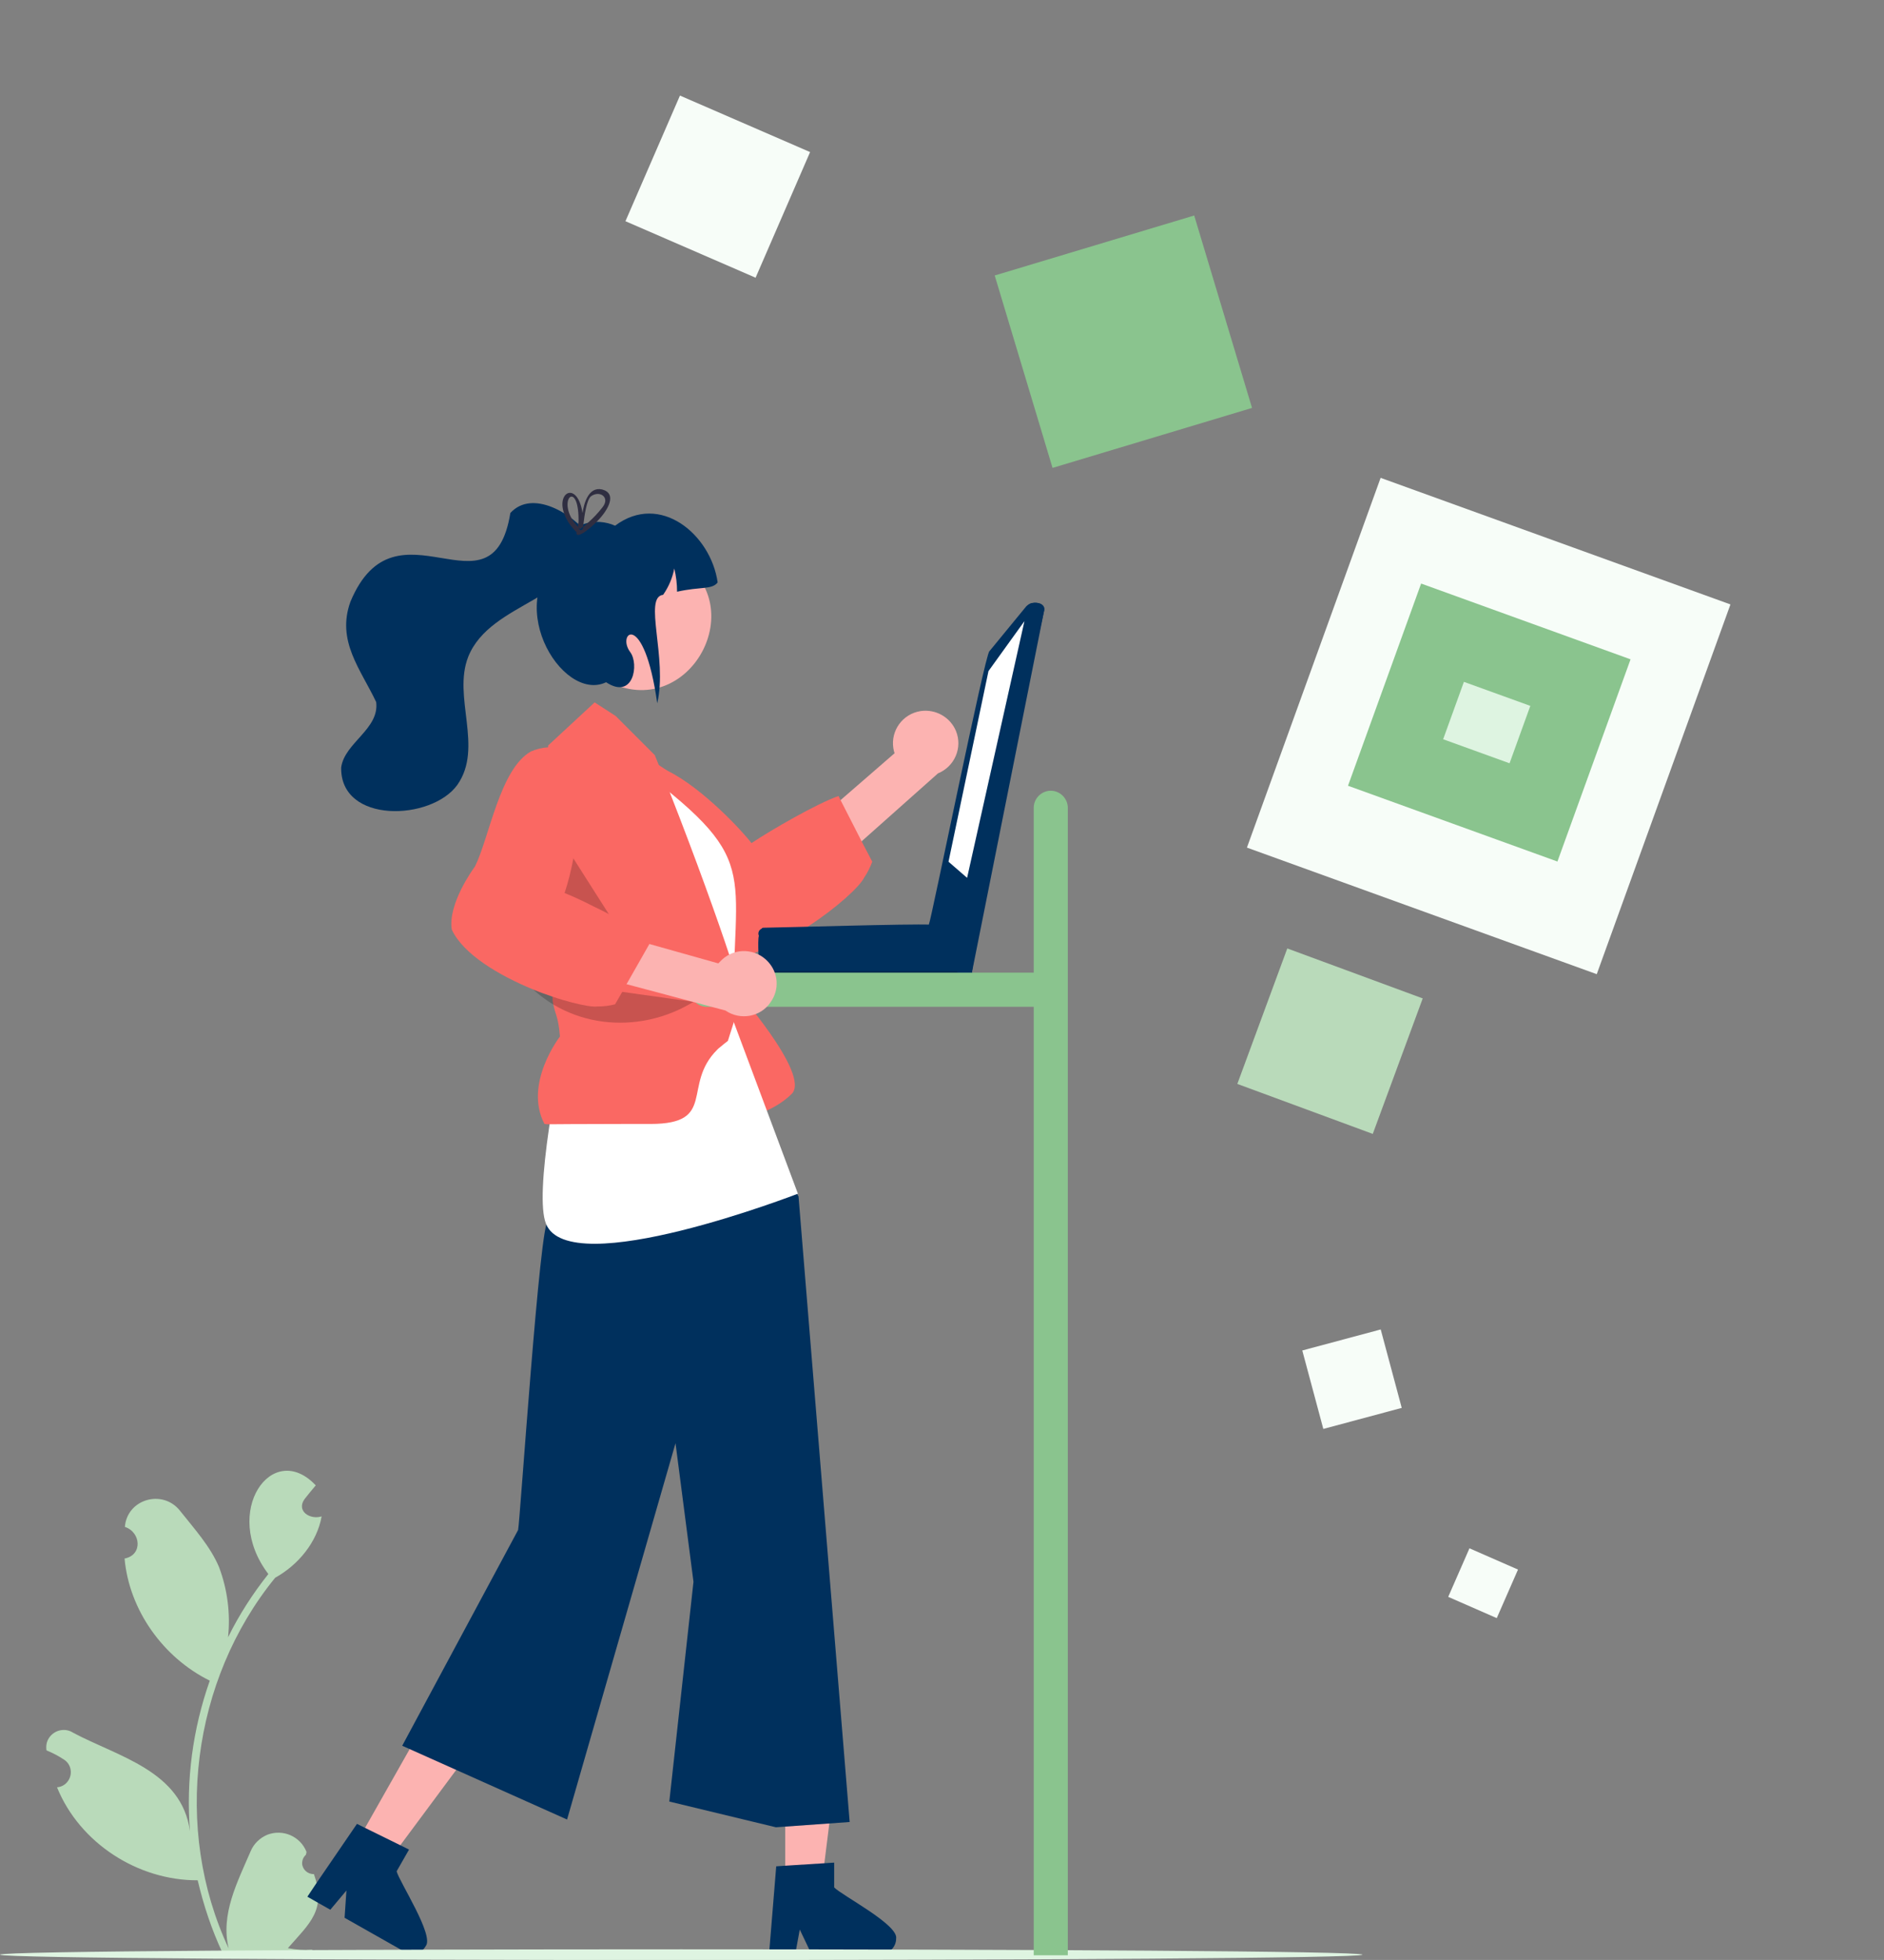 <?xml version="1.0" encoding="utf-8"?>
<!-- Generator: Adobe Illustrator 27.5.0, SVG Export Plug-In . SVG Version: 6.00 Build 0)  -->
<svg version="1.1" id="Layer_1" xmlns="http://www.w3.org/2000/svg" xmlns:xlink="http://www.w3.org/1999/xlink" x="0px" y="0px"
	 viewBox="0 0 608 632.3" style="enable-background:new 0 0 608 632.3;" xml:space="preserve">
<rect x="0" y="0" width="608" height="632.3" fill="#808080" stroke="none"/>
<style type="text/css">
	.st0{fill:#B9DABA;}
	.st1{fill:#FCB3B1;}
	.st2{fill:#00305D;}
	.st3{fill:#FA6863;}
	.st4{fill:#FFFFFF;}
	.st5{opacity:0.2;enable-background:new    ;}
	.st6{opacity:0.17;enable-background:new    ;}
	.st7{fill:#DEF4E1;}
	.st8{fill:#2F2E41;}
	.st9{fill:#8AC48E;}
	.st10{fill:#F7FDF8;}
</style>
<path class="st0" d="M101.3,604.6c-2,0.1-3.7-1.5-3.8-3.4c0-1.1,0.4-2.1,1.2-2.8c0.1-0.4,0.2-0.6,0.2-1c-2-5-7.6-7.4-12.6-5.5
	c-2.4,1-4.4,2.9-5.4,5.3c-4.3,10-9.8,20.4-7.1,31.4C55.7,590,61.9,542,88.8,509c7.4-4.1,13.5-11.4,15-19.8c-3.7,1.2-8.3-1.7-5.5-5.6
	c1.2-1.5,2.4-3,3.6-4.4c-14-14.9-30.6,8.5-15.3,28.6c-5,6.3-9.4,13.1-13,20.4c0.8-7.7-0.2-15.4-2.9-22.6c-2.8-6.7-8-12.4-12.6-18.2
	c-5.6-7.1-17.1-3.8-17.8,5.2c5.2,1.7,5.8,9.1-0.1,10.2c1.5,16.7,12.5,32,27.5,39.4c-5.5,15.6-7.7,32.1-6.4,48.6
	C58.7,571.3,38,566.7,23.6,559c-2.6-1.7-6.1-0.9-7.8,1.7c-0.8,1.2-1,2.6-0.8,4c2,0.8,3.9,1.8,5.7,3c2.3,1.5,2.8,4.6,1.3,6.8
	c-0.8,1.2-2.1,2-3.6,2.1c7.3,18,26.1,30.1,45.4,30c1.9,8.1,4.5,15.9,8,23.4h28.7c0.1-0.3,0.2-0.6,0.3-1c-2.7,0.2-5.3,0-7.9-0.5
	C100,620.4,105.4,616.2,101.3,604.6L101.3,604.6z"/>
<polygon class="st1" points="253.4,607.8 265.2,607.8 270.9,562.2 253.4,562.2 "/>
<path class="st2" d="M269.2,608.9v-8l-3.1,0.2l-12.7,0.8l-2.9,0.2l-2.2,26.9l-0.1,1.4h8.4l0.3-1.4l1.2-6.5l3.1,6.5l0.7,1.4h22.3
	c2.8,0,5-2.3,5-5C290,620.9,271.5,611.4,269.2,608.9z"/>
<polygon class="st1" points="114.8,595 125.1,600.8 152.5,563.9 137.3,555.3 "/>
<path class="st2" d="M128,603.7l4-7l-2.8-1.4l-11.4-5.6l-2.6-1.3l-13,19l-3,4.5l3.5,2l3.9,2.2l5.2-6.2l-0.6,8.8l18.2,10.3l0,0
	l1.2,0.7c2.4,1.4,5.5,0.5,6.8-1.9C140.2,624.4,128.8,607,128,603.7z"/>
<path class="st1" d="M297.1,229.4c-5.8,0.9-9.7,6.3-8.8,12c0.1,0.6,0.2,1.1,0.4,1.6l-18.1,15.7l6.8,13.3l25.3-22.5
	c5.4-2.2,8-8.3,5.8-13.7C306.6,231.3,301.9,228.7,297.1,229.4L297.1,229.4z"/>
<path class="st3" d="M278.1,271.5l-6.8-13.3l-0.7-1.4c-7.3,2.6-21.6,10.9-28.1,15.2c-2.4-3.3-15.7-17.8-27.2-23.4l0,0
	c-0.8-0.4-1.6-0.7-2.3-1c-1.8-0.7-3.7-1.1-5.6-1.2c-0.8,0-1.7,0.1-2.5,0.4c-0.9,0.3-1.7,0.7-2.4,1.2c-1.9,1.4-3.3,4-4.1,7.8
	c-0.1,1.8,0.1,3.7,0.7,5.4c3.2,10.6,15.8,22.5,20.3,30.1c0.4,1.2,4.8,12.8,11.8,16.9c0.4,0.2,0.7,0.4,1.1,0.6
	c0.4,0.1,0.9,0.1,1.3,0.1l0,0c0.7,0.1,1.4,0.1,2.1,0c0.4,0,0.7,0,1.1-0.1c0.1,0,0.1,0,0.2,0c2.3-0.3,4.6-0.8,6.8-1.5
	c0.3-0.1,0.5-0.2,0.8-0.3c1.9-0.6,3.8-1.4,5.6-2.2c1-0.5,2.1-1,3.1-1.5c1.3-0.7,2.5-1.4,3.8-2.1c1.1-0.6,2.1-1.3,3.1-1.9l0,0
	c0.2-0.1,0.5-0.3,0.7-0.5l0,0c9.1-5.9,16.6-12.8,18-15.7c1.1-1.6,1.9-3.3,2.6-5.1L278.1,271.5z"/>
<path class="st3" d="M236.7,318.4c0,0,25.1,28.2,18.8,34.5s-16.1,8-16.1,8l-12-0.9L236.7,318.4z"/>
<path class="st3" d="M205.9,242.7c32.3,18.9,43.2,37,28.3,73.4L205.9,242.7z"/>
<path class="st2" d="M176.9,393.9c-2.6-1.2-9.1,97.2-9.7,99.7l-37.4,69.6L183,587l35-121.4l5.8,44.7l-7.8,70.9l34.4,8.3l23.8-1.7
	L257.7,386l-31.3-56.8L176.9,393.9z"/>
<path class="st4" d="M203.1,245.5c43.9,32.7,33.2,33.3,33.5,83.7l20.9,55.9c0,0-73.8,28.6-81.3,9.7S203.1,245.5,203.1,245.5z"/>
<path class="st3" d="M237.2,313.8c-0.1-0.3-0.2-0.7-0.3-1.1l0,0c-0.2-0.6-0.4-1.3-0.7-2.1c-0.2-0.5-0.3-1-0.5-1.6
	c-0.1-0.4-0.2-0.7-0.4-1.1c-3.5-10.6-10.6-30.5-19.2-52.4l0,0c-1-2.6-2.1-5.3-3.2-8c-0.1-0.2-0.2-0.5-0.3-0.7
	c-0.4-1.1-0.9-2.1-1.3-3.2L198.7,231l-6.8-4.4l-15,13.9c0,0,0,0.2,0,0.7c0.2,4.3,1.2,27.3,1.4,54.6c0,6.9,0,14-0.1,21.2v0.2
	c0,1.9,0,3.3,0.1,4.5c0,0.8,0.1,1.7,0.3,2.5c0.6,3.1,1.6,3.8,2.1,10.2c0,0-11.8,15.2-5,28.2c0.5,0.1,1.1,0.1,1.6,0.1
	c2.4,0,8.1-0.1,23.6-0.1c2.7,0,5.7,0,9,0c21.7,0,10-12.5,21.6-24c0.3-0.3,0.5-0.5,0.8-0.7c0.8-0.7,1.7-1.4,2.6-2.1l1.9-6l0.6-1.9
	v-0.3l0.1-2.7l0.1-5.3l0.1-3.5C237.7,315.2,237.5,314.5,237.2,313.8z"/>
<polygon class="st5" points="183.3,274.2 179.8,295.7 203.1,305.3 "/>
<path class="st1" d="M217.7,179.6c26.1,14.8,4.7,54-21.9,40.1C169.7,204.9,191.1,165.7,217.7,179.6z"/>
<path class="st5" d="M168.5,315.5c13.8,16.3,37.4,18.7,55.3,7.7L168.5,315.5z"/>
<path class="st2" d="M231.6,187.9c-1.8,2.4-5.6,1.3-13.1,3c0-2.5-0.3-5.1-0.9-7.5c-0.6,3.1-1.8,5.9-3.6,8.5
	c-6.5,0.7,1.5,20.4-1.9,35c-4.3-30.6-13.3-22.6-8.7-16.5c2.9,3.9,1,15.5-7.8,9.7c-14.4,6.9-35-27.2-12.2-43.2
	c-0.4-8.6,9.2-10,15.1-7.3C213,158.7,229.4,172.4,231.6,187.9z"/>
<path class="st2" d="M246.4,299.3c7.4-0.1,47.2-1.3,53.8-1c0.4-1.3,12.7,14.6,13.1,14.7c0.7,0.7,0.7,1.9-0.1,2.6
	c-0.2,0.1-0.3,0.3-0.5,0.4c-0.7,0.4-64.9-0.7-65.7-0.6c-0.7,0-1.3-0.4-1.6-1l-0.4-1c0-1.6-0.6-10-0.1-11.5c-0.4-0.9,0-1.9,0.9-2.3
	C245.9,299.4,246.1,299.3,246.4,299.3z"/>
<path class="st6" d="M244.9,313.3c0.4,0.9,0.9,2,2,2l65,0.7c1,0,1.8-0.8,1.8-1.8c0-0.3-0.1-0.6-0.2-0.8L244.9,313.3z"/>
<path class="st2" d="M299.8,298.1c0.7-1.2,18.1-87.2,19.5-88l11.9-14.5l1.1-0.8c1.5-0.8,5-0.3,4.7,2l0,0
	c-2.8,13.4-20.7,89.5-21.1,101.4l-2.2,15.1c-0.2,1-1.1,1.7-2.1,1.6c-0.1,0-0.1,0-0.2,0c-1.3-0.1-2.4-0.9-2.9-2.1
	C308.4,312.2,299,298.4,299.8,298.1z"/>
<path class="st2" d="M331.3,195.6l-22.7,117.2c0.8,1.9,4.3,3.3,5.1,0.7c0,0,23.3-116.6,23.3-116.7
	C337.3,194,332.6,193.9,331.3,195.6z"/>
<polygon class="st4" points="330.6,200.4 319,216.5 306.1,278 312.1,283.2 "/>
<path class="st2" d="M164.7,165.5c-5.8,35.7-36.9-6.6-51.6,28.6c-4.6,12.7,3.3,21.8,8.3,32.4c1.1,8.7-10.2,13.1-11.3,21.1
	c-0.3,18.3,29.2,17.2,37.5,5.6c8.5-12.1-1.6-28.3,3.5-41.3c7.2-18,36.3-18.2,38.9-39.1C185,165.8,171.8,157.7,164.7,165.5z"/>
<path class="st7" d="M439.7,630.6c-0.8,2.3-438.8,2.3-439.7,0C0.8,628.3,438.8,628.3,439.7,630.6z"/>
<path class="st8" d="M188.2,169c-0.2,0.1-0.4,0.2-0.5,0.3l0,0c-0.2,0.1-0.3,0.2-0.5,0.3l0,0c-0.2-0.2-0.4-0.4-0.6-0.6
	c-0.1,0.3,0,0.7,0,1v0.1c0.2,0.2,0.4,0.4,0.6,0.6c0.2-0.1,0.4-0.3,0.6-0.5c0.1-0.1,0.2-0.2,0.4-0.3
	C188.2,169.7,188.2,169.4,188.2,169L188.2,169z M194.3,157.9c-4.5-1-5.9,4.8-6.3,7.6c-1.6-10.2-8.4-7-6,0c0.7,2.1,1.9,3.9,3.4,5.5
	c0.2,0.2,0.4,0.5,0.7,0.7c-0.3,1.4,1.1,1,2.9-0.3c1.4-1,2.6-2.1,3.8-3.3C196.4,164.4,199.2,159.2,194.3,157.9z M194.4,163.7
	c-1.4,1.8-2.9,3.4-4.6,4.9c-0.5,0.5-1.1,0.9-1.6,1.4c0,0.1,0,0.2,0,0.2c0,0.1-0.1,0.2-0.1,0.3c-0.6,1-1.2,0.5-1.4-0.4
	c0,0,0-0.1-0.1-0.1c-0.8-0.8-1.5-1.7-2.1-2.7c-4.1-7.2,2.5-12,2.2,1.3c-0.1,0.1-0.1,0.3-0.1,0.4c-0.1,0.3,0,0.7,0,1v0.1
	c0.2,0.2,0.4,0.4,0.6,0.6c0.2-0.1,0.4-0.3,0.6-0.5c0.1-0.1,0.2-0.2,0.4-0.3c0-0.3,0-0.6,0.1-0.9l0,0c0.3-2.7,1-7.5,2.3-8.8
	C193.4,158,197.1,160.4,194.4,163.7L194.4,163.7z M188.2,169c-0.2,0.1-0.4,0.2-0.5,0.3l0,0c-0.2,0.1-0.3,0.2-0.5,0.3l0,0
	c-0.2-0.2-0.4-0.4-0.6-0.6c-0.1,0.3,0,0.7,0,1v0.1c0.2,0.2,0.4,0.4,0.6,0.6c0.2-0.1,0.4-0.3,0.6-0.5c0.1-0.1,0.2-0.2,0.4-0.3
	C188.2,169.7,188.2,169.4,188.2,169L188.2,169z"/>
<path class="st9" d="M339.1,255.1c-3,0-5.5,2.5-5.5,5.5v53.2H228.1c-3,0-5.5,2.5-5.5,5.5s2.5,5.5,5.5,5.5h105.5v306h11V260.6
	C344.6,257.6,342.1,255.1,339.1,255.1z"/>
<path class="st1" d="M247.9,310.3c-3.9-4.3-10.6-4.7-14.9-0.7c-0.4,0.4-0.8,0.8-1.2,1.2l-23.1-6.5l-7.3,13l32.7,8.7
	c4.8,3.3,11.4,2.1,14.6-2.7C251.6,319.2,251.2,313.9,247.9,310.3L247.9,310.3z"/>
<path class="st3" d="M196.5,294.9c-1.7-0.9-3.3-1.7-5-2.5c-3.5-1.8-6.8-3.3-9.3-4.3c1.2-3.6,2.1-7.3,2.8-11
	c2.8-14.3,4.8-36.6-8.2-36c-1.9,0.1-3.7,0.6-5.4,1.3c-10.1,5.6-13.5,27.9-18.1,37.1c-0.8,1.1-8.8,12.2-7.5,20.4
	c3.7,8,15.3,14.8,26.2,19.3l0,0c2.1,0.9,4.2,1.6,6.2,2.3c2.3,0.8,4.4,1.4,6.3,1.9c3.9,1,6.9,1.5,8.3,1.3c1.9,0,3.8-0.2,5.7-0.7
	l2.3-4l1.4-2.5l7.4-13l0.8-1.3C206,300.1,201.4,297.3,196.5,294.9z"/>
<rect x="417.1" y="174" transform="matrix(0.34 -0.94 0.94 0.34 97.031 606.362)" class="st10" width="126.9" height="120.1"/>
<rect x="446.1" y="197" transform="matrix(0.34 -0.94 0.94 0.34 98.171 605.849)" class="st9" width="69.4" height="71.9"/>
<rect x="328.8" y="77.6" transform="matrix(0.958 -0.288 0.288 0.958 -16.328 109.229)" class="st9" width="67.2" height="64.8"/>
<rect x="209.6" y="37.3" transform="matrix(0.398 -0.917 0.917 0.398 84.218 248.723)" class="st10" width="44.2" height="45.8"/>
<rect x="406" y="312.4" transform="matrix(0.346 -0.938 0.938 0.346 -34.201 622.426)" class="st0" width="46.6" height="46.6"/>
<rect x="423.1" y="431.9" transform="matrix(0.966 -0.259 0.259 0.966 -100.305 128.049)" class="st10" width="26.2" height="26.2"/>
<rect x="470" y="501.8" transform="matrix(0.401 -0.916 0.916 0.401 -180.753 744.466)" class="st10" width="17.1" height="17.1"/>
<rect x="470.1" y="221.6" transform="matrix(0.34 -0.94 0.94 0.34 97.591 605.042)" class="st7" width="19.7" height="22.8"/>
</svg>
